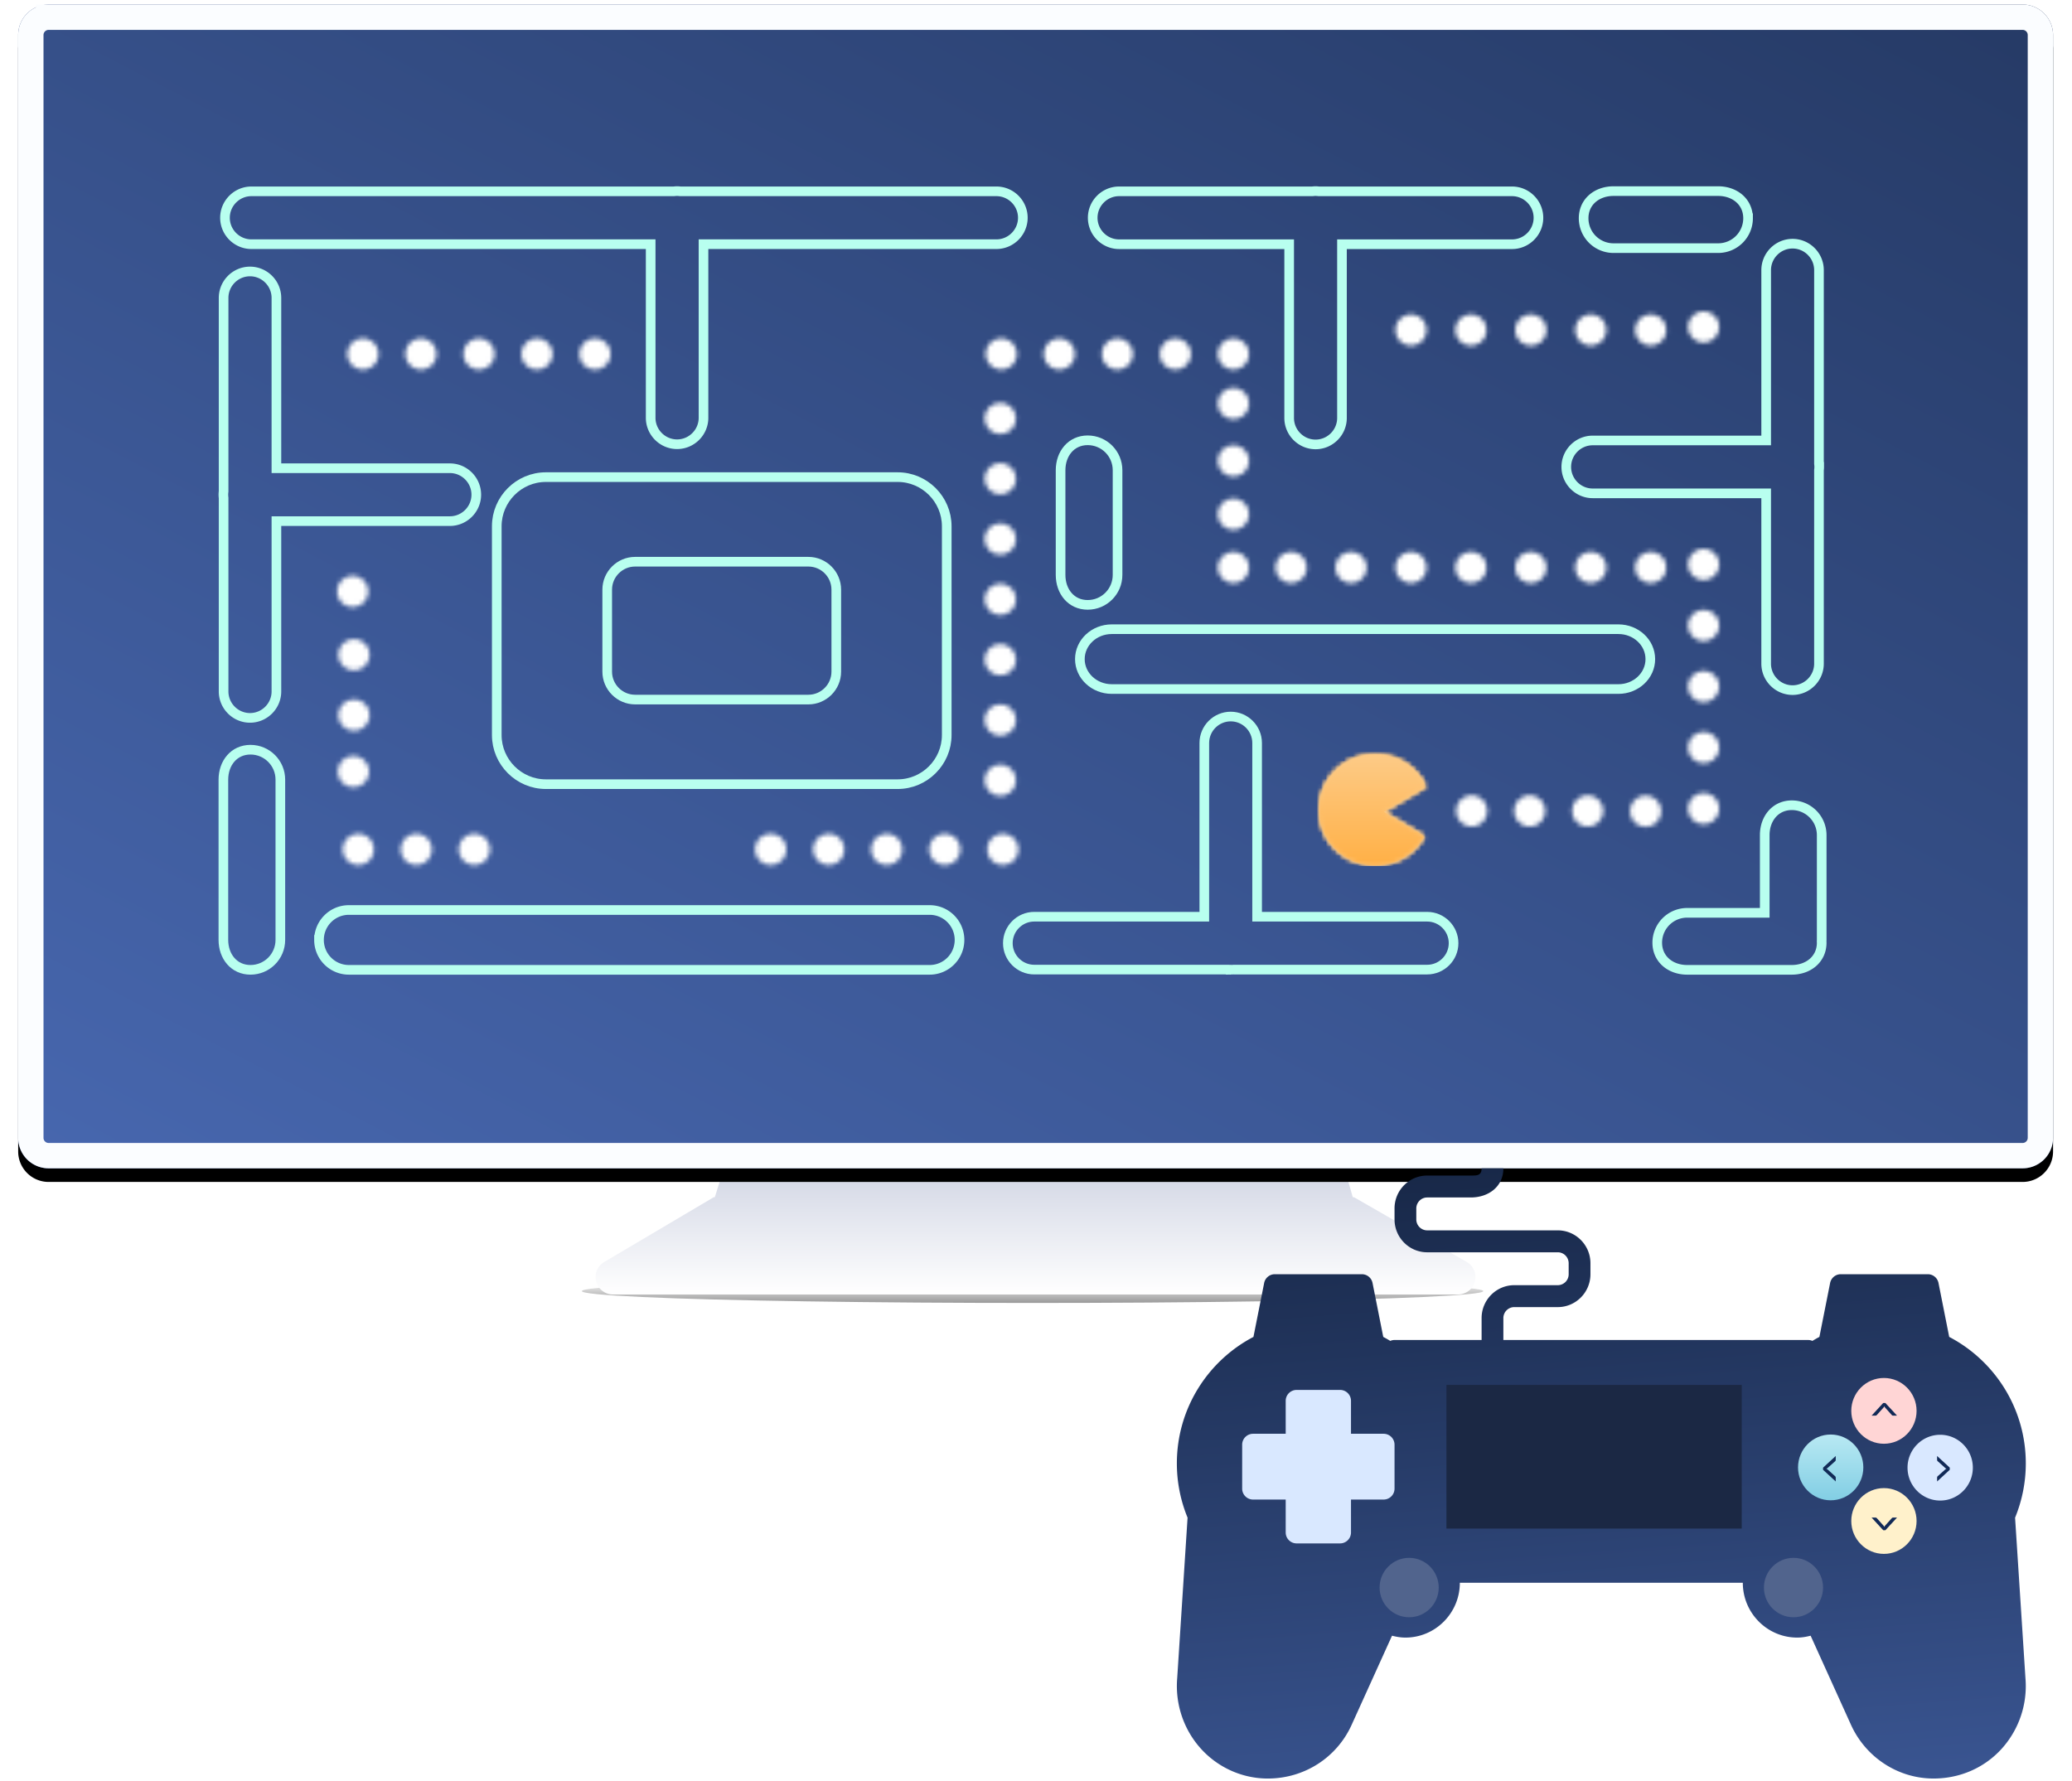 <svg xmlns="http://www.w3.org/2000/svg" xmlns:xlink="http://www.w3.org/1999/xlink" width="456" height="392"><defs><filter id="a" width="105.2%" height="112.8%" x="-2.8%" y="-3.4%" filterUnits="objectBoundingBox"><feOffset in="SourceAlpha" result="shadowOffsetOuter1"/><feGaussianBlur in="shadowOffsetOuter1" result="shadowBlurOuter1" stdDeviation=".5"/><feColorMatrix in="shadowBlurOuter1" result="shadowMatrixOuter1" values="0 0 0 0 0.984 0 0 0 0 0.992 0 0 0 0 1 0 0 0 1 0"/><feMerge><feMergeNode in="shadowMatrixOuter1"/><feMergeNode in="SourceGraphic"/></feMerge></filter><linearGradient id="b" x1="50%" x2="50%" y1="0%" y2="100%"><stop offset="5.54%" stop-opacity="0"/><stop offset="100%"/></linearGradient><filter id="c" width="103.5%" height="233.4%" x="-1.8%" y="-66.7%" filterUnits="objectBoundingBox"><feGaussianBlur in="SourceGraphic" stdDeviation="1.159"/></filter><linearGradient id="d" x1="47.851%" x2="47.851%" y1="100%" y2="-110.603%"><stop offset="0%" stop-color="#FFF"/><stop offset="100%" stop-color="#717EAB"/></linearGradient><linearGradient id="g" x1="-12.628%" x2="130.788%" y1="110.116%" y2="-48.484%"><stop offset="0%" stop-color="#4B6CB7"/><stop offset="100%" stop-color="#182848"/></linearGradient><path id="f" d="M6.707 0h434.417a6.707 6.707 0 0 1 6.707 6.707v242.718a6.707 6.707 0 0 1-6.707 6.707H6.707A6.707 6.707 0 0 1 0 249.425V6.707A6.707 6.707 0 0 1 6.707 0z"/><filter id="e" width="103.3%" height="105.9%" x="-1.7%" y="-1.8%" filterUnits="objectBoundingBox"><feOffset dy="3" in="SourceAlpha" result="shadowOffsetOuter1"/><feGaussianBlur in="shadowOffsetOuter1" result="shadowBlurOuter1" stdDeviation="2"/><feComposite in="shadowBlurOuter1" in2="SourceAlpha" operator="out" result="shadowBlurOuter1"/><feColorMatrix in="shadowBlurOuter1" values="0 0 0 0 0 0 0 0 0 0 0 0 0 0 0 0 0 0 0.3 0"/></filter><path id="h" d="M.274 4.052A3.415 3.415 0 0 0 3.687 7.47 3.414 3.414 0 0 0 7.1 4.052 3.415 3.415 0 0 0 3.687.634 3.415 3.415 0 0 0 .274 4.052z"/><path id="j" d="M.274 4.051a3.416 3.416 0 0 0 3.413 3.42A3.416 3.416 0 0 0 7.1 4.05 3.415 3.415 0 0 0 3.687.634 3.415 3.415 0 0 0 .274 4.051z"/><path id="l" d="M.003 12.3C.05 5.6 5.513.176 12.26.128h.177a12.358 12.358 0 0 1 11.147 7.167l-9.266 5.54 8.92 5.334a12.358 12.358 0 0 1-10.89 6.473c-6.789 0-12.3-5.44-12.346-12.169v-.175z"/><linearGradient id="m" x1="3.544%" x2="3.544%" y1="2.396%" y2="3659.539%"><stop offset="0%" stop-color="#FDCA85"/><stop offset="100%" stop-color="#FFB046"/></linearGradient><path id="o" d="M.003 12.3C.05 5.6 5.513.176 12.26.128h.177a12.358 12.358 0 0 1 11.147 7.167l-9.266 5.54 8.92 5.334a12.358 12.358 0 0 1-10.89 6.473c-6.789 0-12.3-5.44-12.346-12.169v-.175z"/><linearGradient id="p" x1="-.003%" x2="-.003%" y1=".003%" y2="1276.646%"><stop offset="0%" stop-color="#FDCA85"/><stop offset="100%" stop-color="#FFB046"/></linearGradient><path id="r" d="M.003 12.305C.047 5.572 5.557.129 12.35.129c4.989 0 9.288 2.938 11.235 7.167l-9.266 5.54 8.92 5.334a12.358 12.358 0 0 1-10.89 6.473C5.558 24.643.048 19.2.004 12.468v-.163z"/><linearGradient id="s" x1="3.544%" x2="3.544%" y1="2.395%" y2="3659.538%"><stop offset="0%" stop-color="#FDCA85"/><stop offset="100%" stop-color="#FFB046"/></linearGradient><path id="u" d="M.003 12.305C.047 5.572 5.557.129 12.35.129c4.989 0 9.288 2.938 11.235 7.167l-9.266 5.54 8.92 5.334a12.358 12.358 0 0 1-10.89 6.473C5.558 24.643.048 19.2.004 12.468"/><linearGradient id="v" x1="49.998%" x2="49.998%" y1="2.43%" y2="100.001%"><stop offset="0%" stop-color="#FDCA85"/><stop offset="100%" stop-color="#FFB046"/></linearGradient><path id="x" d="M.5 3.612a3.416 3.416 0 0 0 3.413 3.42 3.415 3.415 0 0 0 3.41-3.42A3.415 3.415 0 0 0 3.914.195 3.416 3.416 0 0 0 .5 3.612z"/><path id="z" d="M.655 3.612a3.416 3.416 0 0 0 3.412 3.42 3.417 3.417 0 0 0 3.414-3.42A3.416 3.416 0 0 0 4.067.195 3.415 3.415 0 0 0 .655 3.612z"/><path id="B" d="M.81 3.612a3.417 3.417 0 0 0 3.413 3.42 3.417 3.417 0 0 0 3.413-3.42A3.416 3.416 0 0 0 4.223.195 3.416 3.416 0 0 0 .81 3.612z"/><path id="D" d="M.066 3.668a3.416 3.416 0 0 0 3.413 3.419A3.415 3.415 0 0 0 6.89 3.668 3.414 3.414 0 0 0 3.48.25 3.416 3.416 0 0 0 .066 3.668z"/><path id="F" d="M.222 4.244A3.414 3.414 0 0 0 3.635 7.66a3.415 3.415 0 0 0 3.412-3.417A3.416 3.416 0 0 0 3.635.824a3.415 3.415 0 0 0-3.413 3.42z"/><path id="H" d="M.222 4.162A3.415 3.415 0 0 0 3.635 7.58a3.416 3.416 0 0 0 3.412-3.418A3.415 3.415 0 0 0 3.635.744 3.414 3.414 0 0 0 .222 4.162z"/><path id="J" d="M.222 4.08a3.414 3.414 0 0 0 3.413 3.418 3.415 3.415 0 0 0 3.412-3.417A3.415 3.415 0 0 0 3.635.662 3.415 3.415 0 0 0 .222 4.081z"/><path id="L" d="M.222 3.999a3.415 3.415 0 0 0 3.413 3.418A3.416 3.416 0 0 0 7.047 4 3.416 3.416 0 0 0 3.635.58 3.415 3.415 0 0 0 .222 4z"/><path id="N" d="M.328 4.096A3.415 3.415 0 0 0 3.74 7.514a3.415 3.415 0 0 0 3.412-3.418A3.415 3.415 0 0 0 3.741.678 3.415 3.415 0 0 0 .328 4.096z"/><path id="P" d="M.014 4.096a3.415 3.415 0 0 0 3.411 3.418A3.416 3.416 0 0 0 6.84 4.096 3.416 3.416 0 0 0 3.425.678 3.415 3.415 0 0 0 .014 4.096z"/><path id="R" d="M.599 4.096a3.416 3.416 0 0 0 3.413 3.418 3.416 3.416 0 0 0 3.412-3.418A3.416 3.416 0 0 0 4.012.678 3.416 3.416 0 0 0 .599 4.096z"/><path id="T" d="M.222 3.424a3.415 3.415 0 0 0 3.413 3.419 3.416 3.416 0 0 0 3.412-3.419A3.415 3.415 0 0 0 3.635.006 3.414 3.414 0 0 0 .222 3.424z"/><path id="V" d="M.372 4.096a3.416 3.416 0 0 0 3.413 3.418 3.415 3.415 0 0 0 3.413-3.418A3.415 3.415 0 0 0 3.785.678 3.416 3.416 0 0 0 .372 4.096z"/><path id="X" d="M.643 4.096a3.415 3.415 0 0 0 3.413 3.418 3.415 3.415 0 0 0 3.412-3.418A3.415 3.415 0 0 0 4.056.678 3.415 3.415 0 0 0 .643 4.096z"/><path id="Z" d="M.058 4.096A3.414 3.414 0 0 0 3.47 7.514a3.414 3.414 0 0 0 3.412-3.418A3.414 3.414 0 0 0 3.47.678 3.414 3.414 0 0 0 .058 4.096z"/><path id="ab" d="M.284 4.096a3.416 3.416 0 0 0 3.412 3.418A3.415 3.415 0 0 0 7.11 4.096 3.415 3.415 0 0 0 3.696.678 3.416 3.416 0 0 0 .284 4.096z"/><path id="ad" d="M.328 4.096A3.416 3.416 0 0 0 3.74 7.514a3.416 3.416 0 0 0 3.412-3.418A3.415 3.415 0 0 0 3.741.678 3.415 3.415 0 0 0 .328 4.096z"/><path id="af" d="M.014 4.096a3.415 3.415 0 0 0 3.411 3.418A3.416 3.416 0 0 0 6.84 4.096 3.416 3.416 0 0 0 3.425.678 3.415 3.415 0 0 0 .014 4.096z"/><path id="ah" d="M.599 4.096a3.416 3.416 0 0 0 3.413 3.418 3.416 3.416 0 0 0 3.412-3.418A3.416 3.416 0 0 0 4.012.678 3.416 3.416 0 0 0 .599 4.096z"/><path id="aj" d="M.222 3.425a3.414 3.414 0 0 0 3.413 3.417 3.415 3.415 0 0 0 3.412-3.417A3.416 3.416 0 0 0 3.635.005a3.415 3.415 0 0 0-3.413 3.42z"/><path id="al" d="M.643 4.096a3.416 3.416 0 0 0 3.413 3.418 3.415 3.415 0 0 0 3.412-3.418A3.415 3.415 0 0 0 4.056.678 3.415 3.415 0 0 0 .643 4.096z"/><path id="an" d="M.284 4.096a3.416 3.416 0 0 0 3.412 3.418A3.416 3.416 0 0 0 7.11 4.096 3.415 3.415 0 0 0 3.696.678 3.416 3.416 0 0 0 .284 4.096z"/><path id="ap" d="M.274 4.096a3.415 3.415 0 0 0 3.413 3.418 3.416 3.416 0 0 0 3.412-3.418A3.416 3.416 0 0 0 3.687.678 3.415 3.415 0 0 0 .274 4.096z"/><path id="ar" d="M.274 4.075a3.416 3.416 0 0 0 3.413 3.417 3.416 3.416 0 0 0 3.412-3.417A3.417 3.417 0 0 0 3.687.655a3.416 3.416 0 0 0-3.413 3.42z"/><path id="at" d="M.444 3.965a3.416 3.416 0 0 0 3.413 3.419 3.416 3.416 0 0 0 3.412-3.419A3.415 3.415 0 0 0 3.857.547 3.415 3.415 0 0 0 .444 3.965z"/><path id="av" d="M.612 3.965a3.416 3.416 0 0 0 3.413 3.419 3.416 3.416 0 0 0 3.413-3.419A3.415 3.415 0 0 0 4.025.547 3.416 3.416 0 0 0 .612 3.965z"/><path id="ax" d="M.781 3.965a3.416 3.416 0 0 0 3.413 3.419 3.416 3.416 0 0 0 3.413-3.419A3.416 3.416 0 0 0 4.194.547 3.415 3.415 0 0 0 .781 3.965z"/><path id="az" d="M.274 3.965a3.416 3.416 0 0 0 3.413 3.419 3.416 3.416 0 0 0 3.412-3.419A3.416 3.416 0 0 0 3.687.547 3.415 3.415 0 0 0 .274 3.965z"/><path id="aB" d="M.5 3.965a3.416 3.416 0 0 0 3.412 3.419 3.416 3.416 0 0 0 3.412-3.419A3.416 3.416 0 0 0 3.912.547 3.416 3.416 0 0 0 .5 3.965z"/><path id="aD" d="M.218 3.965A3.416 3.416 0 0 0 3.63 7.384a3.417 3.417 0 0 0 3.414-3.419A3.416 3.416 0 0 0 3.63.547 3.416 3.416 0 0 0 .218 3.965z"/><path id="aF" d="M.05 3.965a3.416 3.416 0 0 0 3.412 3.419 3.416 3.416 0 0 0 3.413-3.419A3.415 3.415 0 0 0 3.462.547 3.415 3.415 0 0 0 .05 3.965z"/><path id="aH" d="M.668 3.965a3.416 3.416 0 0 0 3.413 3.419 3.416 3.416 0 0 0 3.413-3.419A3.416 3.416 0 0 0 4.08.547 3.416 3.416 0 0 0 .668 3.965z"/><path id="aJ" d="M.105 3.965a3.416 3.416 0 0 0 3.412 3.419 3.416 3.416 0 0 0 3.414-3.419A3.416 3.416 0 0 0 3.517.547 3.416 3.416 0 0 0 .105 3.965z"/><path id="aL" d="M.837 3.965A3.415 3.415 0 0 0 4.25 7.384a3.415 3.415 0 0 0 3.412-3.419A3.414 3.414 0 0 0 4.25.547 3.414 3.414 0 0 0 .837 3.965z"/><path id="aN" d="M.894 3.965a3.415 3.415 0 0 0 3.412 3.419 3.416 3.416 0 0 0 3.413-3.419A3.416 3.416 0 0 0 4.306.547 3.415 3.415 0 0 0 .894 3.965z"/><path id="aP" d="M.162 3.965a3.416 3.416 0 0 0 3.413 3.419 3.416 3.416 0 0 0 3.412-3.419A3.416 3.416 0 0 0 3.575.547 3.416 3.416 0 0 0 .162 3.965z"/><path id="aR" d="M.5 3.965a3.416 3.416 0 0 0 3.412 3.419 3.416 3.416 0 0 0 3.412-3.419A3.416 3.416 0 0 0 3.912.547 3.416 3.416 0 0 0 .5 3.965z"/><path id="aT" d="M.331 3.965a3.415 3.415 0 0 0 3.412 3.419 3.416 3.416 0 0 0 3.413-3.419A3.416 3.416 0 0 0 3.743.547 3.415 3.415 0 0 0 .331 3.965z"/><path id="aV" d="M.668 3.965a3.416 3.416 0 0 0 3.413 3.419 3.416 3.416 0 0 0 3.413-3.419A3.416 3.416 0 0 0 4.08.547 3.416 3.416 0 0 0 .668 3.965z"/><path id="aX" d="M.161 3.965a3.416 3.416 0 0 0 3.413 3.419 3.416 3.416 0 0 0 3.413-3.419A3.416 3.416 0 0 0 3.574.547 3.416 3.416 0 0 0 .161 3.965z"/><path id="aZ" d="M.5 3.965a3.415 3.415 0 0 0 3.412 3.419 3.416 3.416 0 0 0 3.412-3.419A3.416 3.416 0 0 0 3.912.547 3.416 3.416 0 0 0 .5 3.965z"/><path id="bb" d="M.33 3.965a3.416 3.416 0 0 0 3.413 3.419 3.416 3.416 0 0 0 3.413-3.419A3.416 3.416 0 0 0 3.743.547 3.416 3.416 0 0 0 .33 3.965z"/><path id="bd" d="M.668 3.965a3.416 3.416 0 0 0 3.413 3.419 3.416 3.416 0 0 0 3.413-3.419A3.416 3.416 0 0 0 4.08.547 3.416 3.416 0 0 0 .668 3.965z"/><path id="bf" d="M.836 3.965A3.416 3.416 0 0 0 4.25 7.384a3.416 3.416 0 0 0 3.413-3.419A3.416 3.416 0 0 0 4.25.547 3.416 3.416 0 0 0 .836 3.965z"/><path id="bh" d="M.28 3.482A3.416 3.416 0 0 0 3.695 6.9a3.415 3.415 0 0 0 3.413-3.418A3.415 3.415 0 0 0 3.694.063 3.416 3.416 0 0 0 .28 3.482z"/><path id="bj" d="M.28 3.899a3.416 3.416 0 0 0 3.413 3.417A3.416 3.416 0 0 0 7.107 3.9 3.415 3.415 0 0 0 3.693.48 3.416 3.416 0 0 0 .28 3.9z"/><path id="bl" d="M.28 4.141A3.416 3.416 0 0 0 3.694 7.56a3.416 3.416 0 0 0 3.413-3.42A3.417 3.417 0 0 0 3.693.721 3.417 3.417 0 0 0 .28 4.142z"/><path id="bn" d="M.28 3.723a3.416 3.416 0 0 0 3.413 3.42 3.416 3.416 0 0 0 3.414-3.42A3.415 3.415 0 0 0 3.693.305 3.415 3.415 0 0 0 .28 3.723z"/><path id="bp" d="M.28 4.316a3.416 3.416 0 0 0 3.414 3.419 3.416 3.416 0 0 0 3.413-3.419A3.415 3.415 0 0 0 3.694.897 3.416 3.416 0 0 0 .28 4.316z"/><path id="br" d="M.28 4.074a3.416 3.416 0 0 0 3.413 3.418 3.416 3.416 0 0 0 3.414-3.418A3.416 3.416 0 0 0 3.693.655 3.416 3.416 0 0 0 .28 4.074z"/><path id="bt" d="M.28 3.656a3.416 3.416 0 0 0 3.413 3.419 3.416 3.416 0 0 0 3.414-3.419A3.415 3.415 0 0 0 3.693.24 3.415 3.415 0 0 0 .28 3.656z"/><path id="bv" d="M.28 3.482A3.416 3.416 0 0 0 3.695 6.9a3.415 3.415 0 0 0 3.413-3.418A3.416 3.416 0 0 0 3.694.063 3.416 3.416 0 0 0 .28 3.482z"/><path id="bx" d="M.28 4.14a3.416 3.416 0 0 0 3.415 3.42 3.416 3.416 0 0 0 3.412-3.42A3.417 3.417 0 0 0 3.694.722 3.417 3.417 0 0 0 .28 4.14z"/><linearGradient id="bz" x1="50%" x2="32.992%" y1="159.129%" y2="0%"><stop offset="0%" stop-color="#4B6CB7"/><stop offset="100%" stop-color="#182848"/></linearGradient><linearGradient id="bA" x1="50%" x2="50%" y1="0%" y2="100%"><stop offset="0%" stop-color="#B8E9F3"/><stop offset="100%" stop-color="#82CEE4"/></linearGradient></defs><g fill="none" fill-rule="evenodd"><g filter="url(#a)" transform="translate(128.05 243.248)"><ellipse cx="99.195" cy="40.907" fill="url(#b)" filter="url(#c)" opacity=".633" rx="99.195" ry="2.607"/><path fill="url(#d)" d="M169.664 20.243h.26l24.818 14.252a3.833 3.833 0 0 1-1.908 7.156H6.853a3.833 3.833 0 0 1-1.952-7.13l24.13-14.278h.238L35.588 0H163.87l5.793 20.243z"/></g><g transform="translate(4 1)"><use fill="#000" filter="url(#e)" xlink:href="#f"/><use fill="url(#g)" xlink:href="#f"/><path stroke="#FBFDFF" stroke-width="5.575" d="M6.707 2.788a3.92 3.92 0 0 0-3.92 3.919v242.718a3.92 3.92 0 0 0 3.92 3.92h434.417a3.92 3.92 0 0 0 3.92-3.92V6.707a3.92 3.92 0 0 0-3.92-3.92H6.707z"/></g><path d="M400.364 102.76c0-.241-.02-.476-.049-.709V59.453c0-3.2-2.614-5.82-5.81-5.82-3.197 0-5.811 2.62-5.811 5.82V96.94h-38.178c-3.196 0-5.812 2.618-5.812 5.82 0 3.2 2.616 5.82 5.812 5.82h38.178v37.486c0 3.2 2.614 5.82 5.81 5.82 3.197 0 5.811-2.62 5.811-5.82V103.47c.03-.234.049-.469.049-.71zM289.527 42.062a5.7 5.7 0 0 0-.708.049h-42.53c-3.197 0-5.81 2.62-5.81 5.82s2.613 5.82 5.81 5.82h37.427V91.99c0 3.201 2.615 5.82 5.81 5.82 3.197 0 5.812-2.619 5.812-5.82V53.752h37.427c3.196 0 5.811-2.62 5.811-5.821 0-3.2-2.615-5.82-5.81-5.82h-42.532a5.554 5.554 0 0 0-.707-.049zm-240.365 66.81c0 .24.018.476.047.71v42.597c0 3.2 2.615 5.819 5.811 5.819 3.196 0 5.812-2.618 5.812-5.819v-37.487H99.01c3.195 0 5.81-2.618 5.81-5.82 0-3.201-2.615-5.82-5.81-5.82H60.832V65.566c0-3.201-2.616-5.82-5.812-5.82s-5.81 2.619-5.81 5.82v42.597a5.766 5.766 0 0 0-.048.71z" stroke="#B8FFEF" stroke-width="2.123"/><g transform="translate(267.762 97.375)"><mask id="i" fill="#fff"><use xlink:href="#h"/></mask><path fill="#FFF" d="M-4.228 11.976h15.829V-3.871H-4.228z" mask="url(#i)"/></g><g transform="translate(267.762 84.76)"><mask id="k" fill="#fff"><use xlink:href="#j"/></mask><path fill="#FFF" d="M-4.228 11.976h15.829V-3.871H-4.228z" mask="url(#k)"/></g><path stroke="#B8FFEF" stroke-width="2.123" d="M270.851 213.448c.24 0 .476-.02.708-.049h42.53c3.196 0 5.81-2.62 5.81-5.82s-2.614-5.82-5.81-5.82h-37.427V163.52c0-3.201-2.615-5.82-5.81-5.82-3.197 0-5.812 2.619-5.812 5.82v38.237h-37.426c-3.197 0-5.811 2.62-5.811 5.821 0 3.2 2.614 5.82 5.81 5.82h42.53c.233.03.469.049.708.049z"/><g transform="translate(290.269 165.854)"><mask id="n" fill="#fff"><use xlink:href="#l"/></mask><path fill="url(#m)" d="M-.891 24.754h25.207V-.475H-.891z" mask="url(#n)"/></g><g transform="translate(290.269 165.854)"><mask id="q" fill="#fff"><use xlink:href="#o"/></mask><path fill="url(#p)" d="M.003 24.643h23.582V.13H.003z" mask="url(#q)"/></g><g transform="translate(290.269 165.854)"><mask id="t" fill="#fff"><use xlink:href="#r"/></mask><path fill="url(#s)" d="M-.891 24.754h25.207V-.475H-.891z" mask="url(#t)"/></g><g transform="translate(290.269 165.854)"><mask id="w" fill="#fff"><use xlink:href="#u"/></mask><path fill="url(#v)" d="M.003 12.305v.163c.044 6.731 5.554 12.175 12.347 12.175 4.712 0 8.808-2.62 10.888-6.473l-8.92-5.334 9.267-5.54A12.355 12.355 0 0 0 12.35.129C5.557.129.047 5.572.003 12.305" mask="url(#w)"/></g><g transform="translate(319.977 174.864)"><mask id="y" fill="#fff"><use xlink:href="#x"/></mask><path fill="#FFF" d="M-4.003 11.537h15.829V-4.311H-4.003z" mask="url(#y)"/></g><g transform="translate(332.58 174.864)"><mask id="A" fill="#fff"><use xlink:href="#z"/></mask><path fill="#FFF" d="M-3.846 11.537h15.828V-4.311H-3.846z" mask="url(#A)"/></g><g transform="translate(345.184 174.864)"><mask id="C" fill="#fff"><use xlink:href="#B"/></mask><path fill="#FFF" d="M-3.69 11.537h15.828V-4.311H-3.69z" mask="url(#C)"/></g><g transform="translate(358.688 174.864)"><mask id="E" fill="#fff"><use xlink:href="#D"/></mask><path fill="#FFF" d="M-4.436 11.592h15.829V-4.255H-4.436z" mask="url(#E)"/></g><g transform="translate(371.292 133.416)"><mask id="G" fill="#fff"><use xlink:href="#F"/></mask><path fill="#FFF" d="M-4.279 12.167H11.55V-3.68H-4.279z" mask="url(#G)"/></g><g transform="translate(371.292 146.932)"><mask id="I" fill="#fff"><use xlink:href="#H"/></mask><path fill="#FFF" d="M-4.279 12.086H11.55V-3.761H-4.279z" mask="url(#I)"/></g><g transform="translate(371.292 160.447)"><mask id="K" fill="#fff"><use xlink:href="#J"/></mask><path fill="#FFF" d="M-4.28 12.004h15.828V-3.843H-4.28z" mask="url(#K)"/></g><g transform="translate(371.292 173.963)"><mask id="M" fill="#fff"><use xlink:href="#L"/></mask><path fill="#FFF" d="M-4.28 11.923h15.828V-3.925H-4.28z" mask="url(#M)"/></g><g transform="translate(319.977 120.802)"><mask id="O" fill="#fff"><use xlink:href="#N"/></mask><path fill="#FFF" d="M-4.174 12.019h15.829V-3.828H-4.174z" mask="url(#O)"/></g><g transform="translate(333.48 120.802)"><mask id="Q" fill="#fff"><use xlink:href="#P"/></mask><path fill="#FFF" d="M-4.488 12.019h15.829V-3.828H-4.488z" mask="url(#Q)"/></g><g transform="translate(346.084 120.802)"><mask id="S" fill="#fff"><use xlink:href="#R"/></mask><path fill="#FFF" d="M-3.903 12.019h15.829V-3.828H-3.903z" mask="url(#S)"/></g><g transform="translate(371.292 120.802)"><mask id="U" fill="#fff"><use xlink:href="#T"/></mask><path fill="#FFF" d="M-4.28 11.348h15.828V-4.5H-4.28z" mask="url(#U)"/></g><path d="M237.655 145.065c0-3.636 3.143-6.585 7.02-6.585h111.503c3.877 0 7.02 2.949 7.02 6.585s-3.143 6.584-7.02 6.584H244.675c-3.877 0-7.02-2.948-7.02-6.584zm-182.53 68.383c-3.63 0-5.963-2.948-5.963-6.585v-35.279c0-3.635 2.333-6.584 5.963-6.584s6.573 2.949 6.573 6.584v35.279c0 3.637-2.942 6.585-6.573 6.585z" stroke="#B8FFEF" stroke-width="2.123"/><g transform="translate(280.366 120.802)"><mask id="W" fill="#fff"><use xlink:href="#V"/></mask><path fill="#FFF" d="M-4.13 12.019H11.7V-3.828H-4.13z" mask="url(#W)"/></g><g transform="translate(306.473 120.802)"><mask id="Y" fill="#fff"><use xlink:href="#X"/></mask><path fill="#FFF" d="M-3.858 12.019H11.97V-3.828H-3.858z" mask="url(#Y)"/></g><g transform="translate(293.87 120.802)"><mask id="aa" fill="#fff"><use xlink:href="#Z"/></mask><path fill="#FFF" d="M-4.444 12.019h15.828V-3.828H-4.444z" mask="url(#aa)"/></g><g transform="translate(359.588 120.802)"><mask id="ac" fill="#fff"><use xlink:href="#ab"/></mask><path fill="#FFF" d="M-4.217 12.019h15.828V-3.828H-4.217z" mask="url(#ac)"/></g><g transform="translate(319.977 68.541)"><mask id="ae" fill="#fff"><use xlink:href="#ad"/></mask><path fill="#FFF" d="M-4.174 12.019h15.829V-3.828H-4.174z" mask="url(#ae)"/></g><g transform="translate(333.48 68.541)"><mask id="ag" fill="#fff"><use xlink:href="#af"/></mask><path fill="#FFF" d="M-4.488 12.019h15.829V-3.828H-4.488z" mask="url(#ag)"/></g><g transform="translate(346.084 68.541)"><mask id="ai" fill="#fff"><use xlink:href="#ah"/></mask><path fill="#FFF" d="M-3.903 12.019h15.829V-3.828H-3.903z" mask="url(#ai)"/></g><g transform="translate(371.292 68.541)"><mask id="ak" fill="#fff"><use xlink:href="#aj"/></mask><path fill="#FFF" d="M-4.28 11.348h15.828V-4.5H-4.28z" mask="url(#ak)"/></g><g transform="translate(306.473 68.541)"><mask id="am" fill="#fff"><use xlink:href="#al"/></mask><path fill="#FFF" d="M-3.858 12.019H11.97V-3.828H-3.858z" mask="url(#am)"/></g><g transform="translate(359.588 68.541)"><mask id="ao" fill="#fff"><use xlink:href="#an"/></mask><path fill="#FFF" d="M-4.217 12.019h15.828V-3.828H-4.217z" mask="url(#ao)"/></g><g transform="translate(267.762 120.802)"><mask id="aq" fill="#fff"><use xlink:href="#ap"/></mask><path fill="#FFF" d="M-4.228 12.019h15.829V-3.828H-4.228z" mask="url(#aq)"/></g><g transform="translate(267.762 109.088)"><mask id="as" fill="#fff"><use xlink:href="#ar"/></mask><path fill="#FFF" d="M-4.228 11.997h15.829V-3.85H-4.228z" mask="url(#as)"/></g><path d="M70.207 206.863c0-3.635 2.944-6.584 6.574-6.584h127.814c3.631 0 6.573 2.949 6.573 6.584 0 3.637-2.942 6.585-6.573 6.585H76.78c-3.63 0-6.574-2.948-6.574-6.585zm78.805-164.801c-.24 0-.476.02-.709.049H55.328c-3.197 0-5.814 2.617-5.814 5.816s2.617 5.816 5.814 5.816h87.869v38.21c0 3.2 2.616 5.817 5.815 5.817 3.198 0 5.814-2.616 5.814-5.816V53.743h64.462c3.198 0 5.814-2.617 5.814-5.816 0-3.2-2.616-5.816-5.814-5.816H149.72a5.58 5.58 0 0 0-.708-.049z" stroke="#B8FFEF" stroke-width="2.123"/><g transform="translate(76.008 73.947)"><mask id="au" fill="#fff"><use xlink:href="#at"/></mask><path fill="#FFF" d="M-4.057 11.89H11.77V-3.959H-4.057z" mask="url(#au)"/></g><g transform="translate(88.611 73.947)"><mask id="aw" fill="#fff"><use xlink:href="#av"/></mask><path fill="#FFF" d="M-3.89 11.89h15.83V-3.959H-3.89z" mask="url(#aw)"/></g><g transform="translate(101.215 73.947)"><mask id="ay" fill="#fff"><use xlink:href="#ax"/></mask><path fill="#FFF" d="M-3.72 11.89h15.828V-3.959H-3.72z" mask="url(#ay)"/></g><g transform="translate(267.762 73.947)"><mask id="aA" fill="#fff"><use xlink:href="#az"/></mask><path fill="#FFF" d="M-4.228 11.89h15.829V-3.959H-4.228z" mask="url(#aA)"/></g><g transform="translate(216.448 73.947)"><mask id="aC" fill="#fff"><use xlink:href="#aB"/></mask><path fill="#FFF" d="M-4.003 11.89h15.829V-3.959H-4.003z" mask="url(#aC)"/></g><g transform="translate(127.322 73.947)"><mask id="aE" fill="#fff"><use xlink:href="#aD"/></mask><path fill="#FFF" d="M-4.283 11.89h15.828V-3.959H-4.283z" mask="url(#aE)"/></g><g transform="translate(114.719 73.947)"><mask id="aG" fill="#fff"><use xlink:href="#aF"/></mask><path fill="#FFF" d="M-4.452 11.89h15.829V-3.959H-4.452z" mask="url(#aG)"/></g><g transform="translate(229.051 73.947)"><mask id="aI" fill="#fff"><use xlink:href="#aH"/></mask><path fill="#FFF" d="M-3.833 11.89h15.828V-3.959H-3.833z" mask="url(#aI)"/></g><g transform="translate(255.159 73.947)"><mask id="aK" fill="#fff"><use xlink:href="#aJ"/></mask><path fill="#FFF" d="M-4.396 11.89h15.828V-3.959H-4.396z" mask="url(#aK)"/></g><g transform="translate(241.655 73.947)"><mask id="aM" fill="#fff"><use xlink:href="#aL"/></mask><path fill="#FFF" d="M-3.665 11.89h15.828V-3.959H-3.665z" mask="url(#aM)"/></g><path d="M348.52 48.032c0-3.634 2.945-5.97 6.578-5.97h23.034c3.633 0 6.578 2.336 6.578 5.97a6.58 6.58 0 0 1-6.578 6.58h-23.034a6.579 6.579 0 0 1-6.578-6.58zm39.857 135.778v17.09h-17.074a6.578 6.578 0 0 0-6.578 6.579c0 3.634 2.945 5.969 6.578 5.969h23.056c3.622-.012 6.555-2.344 6.555-5.97 0-.104-.01-.205-.015-.307.004-.103.015-.204.015-.308V183.81c0-3.637-2.943-6.585-6.573-6.585-3.631 0-5.964 2.948-5.964 6.585z" stroke="#B8FFEF" stroke-width="2.123"/><g transform="translate(73.307 126.208)"><mask id="aO" fill="#fff"><use xlink:href="#aN"/></mask><path fill="#FFF" d="M-3.608 11.89H12.22V-3.959H-3.608z" mask="url(#aO)"/></g><g transform="translate(74.207 165.854)"><mask id="aQ" fill="#fff"><use xlink:href="#aP"/></mask><path fill="#FFF" d="M-4.34 11.89h15.83V-3.959H-4.34z" mask="url(#aQ)"/></g><g transform="translate(87.711 182.974)"><mask id="aS" fill="#fff"><use xlink:href="#aR"/></mask><path fill="#FFF" d="M-4.003 11.89h15.829V-3.959H-4.003z" mask="url(#aS)"/></g><g transform="translate(75.107 182.974)"><mask id="aU" fill="#fff"><use xlink:href="#aT"/></mask><path fill="#FFF" d="M-4.17 11.89h15.827V-3.959H-4.17z" mask="url(#aU)"/></g><g transform="translate(100.315 182.974)"><mask id="aW" fill="#fff"><use xlink:href="#aV"/></mask><path fill="#FFF" d="M-3.833 11.89h15.828V-3.959H-3.833z" mask="url(#aW)"/></g><g transform="translate(166.033 182.974)"><mask id="aY" fill="#fff"><use xlink:href="#aX"/></mask><path fill="#FFF" d="M-4.34 11.89h15.83V-3.959H-4.34z" mask="url(#aY)"/></g><g transform="translate(191.24 182.974)"><mask id="ba" fill="#fff"><use xlink:href="#aZ"/></mask><path fill="#FFF" d="M-4.003 11.89h15.829V-3.959H-4.003z" mask="url(#ba)"/></g><g transform="translate(178.637 182.974)"><mask id="bc" fill="#fff"><use xlink:href="#bb"/></mask><path fill="#FFF" d="M-4.17 11.89h15.827V-3.959H-4.17z" mask="url(#bc)"/></g><g transform="translate(203.844 182.974)"><mask id="be" fill="#fff"><use xlink:href="#bd"/></mask><path fill="#FFF" d="M-3.833 11.89h15.828V-3.959H-3.833z" mask="url(#be)"/></g><g transform="translate(216.448 182.974)"><mask id="bg" fill="#fff"><use xlink:href="#bf"/></mask><path fill="#FFF" d="M-3.665 11.89h15.828V-3.959H-3.665z" mask="url(#bg)"/></g><g transform="translate(216.448 101.88)"><mask id="bi" fill="#fff"><use xlink:href="#bh"/></mask><path fill="#FFF" d="M-4.22 11.405h15.828V-4.442H-4.22z" mask="url(#bi)"/></g><g transform="translate(216.448 128.01)"><mask id="bk" fill="#fff"><use xlink:href="#bj"/></mask><path fill="#FFF" d="M-4.22 11.823h15.828V-4.025H-4.22z" mask="url(#bk)"/></g><g transform="translate(216.448 114.494)"><mask id="bm" fill="#fff"><use xlink:href="#bl"/></mask><path fill="#FFF" d="M-4.22 12.064h15.828V-3.783H-4.22z" mask="url(#bm)"/></g><g transform="translate(216.448 88.364)"><mask id="bo" fill="#fff"><use xlink:href="#bn"/></mask><path fill="#FFF" d="M-4.22 11.648h15.828V-4.2H-4.22z" mask="url(#bo)"/></g><g transform="translate(216.448 154.14)"><mask id="bq" fill="#fff"><use xlink:href="#bp"/></mask><path fill="#FFF" d="M-4.22 12.24h15.828V-3.608H-4.22z" mask="url(#bq)"/></g><g transform="translate(216.448 167.656)"><mask id="bs" fill="#fff"><use xlink:href="#br"/></mask><path fill="#FFF" d="M-4.22 11.997h15.828V-3.85H-4.22z" mask="url(#bs)"/></g><g transform="translate(216.448 141.526)"><mask id="bu" fill="#fff"><use xlink:href="#bt"/></mask><path fill="#FFF" d="M-4.22 11.58h15.828V-4.267H-4.22z" mask="url(#bu)"/></g><g stroke="#B8FFEF" stroke-width="2.123"><path d="M239.373 133.125c-3.63 0-5.963-2.948-5.963-6.585v-23.053c0-3.636 2.333-6.584 5.963-6.584 3.631 0 6.574 2.948 6.574 6.584v23.053c0 3.637-2.943 6.585-6.574 6.585zm-41.822 39.462H120.13c-5.942 0-10.803-4.866-10.803-10.813v-45.953c0-5.947 4.861-10.812 10.803-10.812h77.422c5.942 0 10.803 4.865 10.803 10.812v45.953c0 5.947-4.861 10.813-10.803 10.813z"/><path d="M177.907 153.968h-38.133c-3.378 0-6.14-2.765-6.14-6.146v-18.05c0-3.38 2.762-6.145 6.14-6.145h38.133c3.377 0 6.14 2.766 6.14 6.146v18.05c0 3.38-2.763 6.145-6.14 6.145z"/></g><g transform="translate(74.207 140.625)"><mask id="bw" fill="#fff"><use xlink:href="#bv"/></mask><path fill="#FFF" d="M-4.22 11.405h15.828V-4.442H-4.22z" mask="url(#bw)"/></g><g transform="translate(74.207 153.24)"><mask id="by" fill="#fff"><use xlink:href="#bx"/></mask><path fill="#FFF" d="M-4.22 12.064h15.828V-3.783H-4.22z" mask="url(#by)"/></g><path fill="url(#bz)" d="M184.472 77.026a31.407 31.407 0 0 0 2.36-11.947c0-12.105-6.858-22.616-16.856-27.842l-2.354-11.857a2.396 2.396 0 0 0-2.348-1.94h-19.162c-1.143 0-2.125.81-2.347 1.938l-2.355 11.861c-.527.273-1.037.572-1.543.876a2.358 2.358 0 0 0-.94-.197h-67.07v-4.826c0-1.327 1.076-2.413 2.396-2.413h9.58c3.963 0 7.187-3.245 7.187-7.239v-2.413c0-3.99-3.224-7.238-7.186-7.238H55.09a2.408 2.408 0 0 1-2.395-2.413V8.963c0-1.327 1.076-2.413 2.395-2.413h9.581c3.962 0 7.186-2.416 7.186-6.41h-4.79c0 1.641-1.076 1.584-2.396 1.584h-9.58c-3.962 0-7.186 3.248-7.186 7.239v2.413c0 3.993 3.224 7.238 7.185 7.238h28.744c1.32 0 2.395 1.086 2.395 2.413v2.413a2.408 2.408 0 0 1-2.395 2.413h-9.581c-3.962 0-7.186 3.248-7.186 7.239v4.826H47.906c-.336 0-.652.072-.942.197a29.321 29.321 0 0 0-1.542-.878L43.067 25.38a2.396 2.396 0 0 0-2.347-1.94H21.557c-1.142 0-2.124.81-2.347 1.938l-2.354 11.861C6.858 42.466 0 52.974 0 65.08c0 4.228.848 8.26 2.357 11.942l-2.28 35.293c-.487 5.714 1.43 11.398 5.262 15.602 3.77 4.143 9.117 6.517 14.666 6.517 8.09 0 15.22-4.642 18.468-11.835L47.353 103c.948.244 1.923.413 2.948.413 6.604 0 11.976-5.41 11.976-12.065h62.277c0 6.655 5.373 12.065 11.977 12.065 1.023 0 2-.169 2.946-.413l8.877 19.598c3.255 7.193 10.383 11.835 18.166 11.835 5.856 0 11.202-2.374 14.973-6.517a20.583 20.583 0 0 0 5.264-15.551l-2.285-35.34z" transform="translate(259 257)"/><path fill="#FFD5D5" d="M414.61 317.753c3.961 0 7.185-3.25 7.185-7.239 0-3.99-3.224-7.238-7.185-7.238-3.962 0-7.186 3.248-7.186 7.238 0 3.989 3.224 7.24 7.186 7.24"/><path fill="#51648D" d="M310.123 342.864c-3.587 0-6.506 2.935-6.506 6.538 0 3.607 2.919 6.538 6.506 6.538s6.507-2.931 6.507-6.538c0-3.603-2.92-6.538-6.507-6.538zm84.586 0c-3.588 0-6.507 2.935-6.507 6.538 0 3.607 2.92 6.538 6.507 6.538 3.587 0 6.506-2.931 6.506-6.538 0-3.603-2.92-6.538-6.506-6.538z"/><path fill="url(#bA)" d="M151.078 65.961c0-3.99-3.224-7.239-7.186-7.239-3.962 0-7.186 3.248-7.186 7.239 0 3.989 3.224 7.239 7.186 7.239 3.962 0 7.186-3.25 7.186-7.239" transform="translate(259 257)"/><path fill="#FFF1CB" d="M414.61 327.514c-3.962 0-7.186 3.248-7.186 7.238 0 3.989 3.224 7.24 7.186 7.24 3.961 0 7.185-3.251 7.185-7.24 0-3.99-3.224-7.238-7.185-7.238"/><path fill="#D9E8FF" d="M306.906 317.97a2.403 2.403 0 0 0-2.396-2.412h-7.186v-7.24a2.403 2.403 0 0 0-2.395-2.412h-9.58a2.403 2.403 0 0 0-2.396 2.413v7.239h-7.186a2.403 2.403 0 0 0-2.395 2.412v9.652a2.405 2.405 0 0 0 2.395 2.413h7.186v7.239a2.405 2.405 0 0 0 2.395 2.412h9.581a2.405 2.405 0 0 0 2.395-2.412v-7.24h7.186a2.405 2.405 0 0 0 2.396-2.412v-9.652zm120.085-2.193c-3.962 0-7.186 3.248-7.186 7.239 0 3.988 3.224 7.239 7.186 7.239 3.962 0 7.186-3.25 7.186-7.24s-3.224-7.238-7.186-7.238"/><path fill="#1B2844" d="M318.324 336.418h64.993v-31.614h-64.993z"/><path fill="#122A57" d="M429.1 323.01v.473l-2.788 2.569v-.818c0-.069.01-.13.029-.186a.347.347 0 0 1 .1-.147l1.62-1.45a.81.81 0 0 1 .154-.118 1.46 1.46 0 0 1 .171-.087 1.018 1.018 0 0 1-.324-.198l-1.62-1.457a.351.351 0 0 1-.101-.144.555.555 0 0 1-.03-.188v-.812l2.79 2.563zm-14.167 13.776h-.473l-2.569-2.789h.818c.068 0 .13.01.185.03a.337.337 0 0 1 .147.1l1.45 1.62a.81.81 0 0 1 .119.153c.032.054.06.112.086.172.047-.123.113-.231.198-.325l1.457-1.62a.351.351 0 0 1 .144-.1.555.555 0 0 1 .189-.03h.811l-2.562 2.789zm-.48-28.007h.473l2.57 2.788h-.819a.562.562 0 0 1-.185-.028.347.347 0 0 1-.147-.101l-1.45-1.62a.81.81 0 0 1-.119-.153 1.46 1.46 0 0 1-.086-.172 1.024 1.024 0 0 1-.198.325l-1.457 1.62a.351.351 0 0 1-.144.1.555.555 0 0 1-.188.03h-.812l2.562-2.79zm-13.238 14.711v-.474l2.789-2.569v.818a.55.55 0 0 1-.03.186.347.347 0 0 1-.1.147l-1.62 1.45a.81.81 0 0 1-.153.118 1.46 1.46 0 0 1-.172.087c.123.047.231.113.325.198l1.62 1.457c.048.042.082.09.1.143.02.054.03.117.03.189v.812l-2.789-2.563z"/></g></svg>